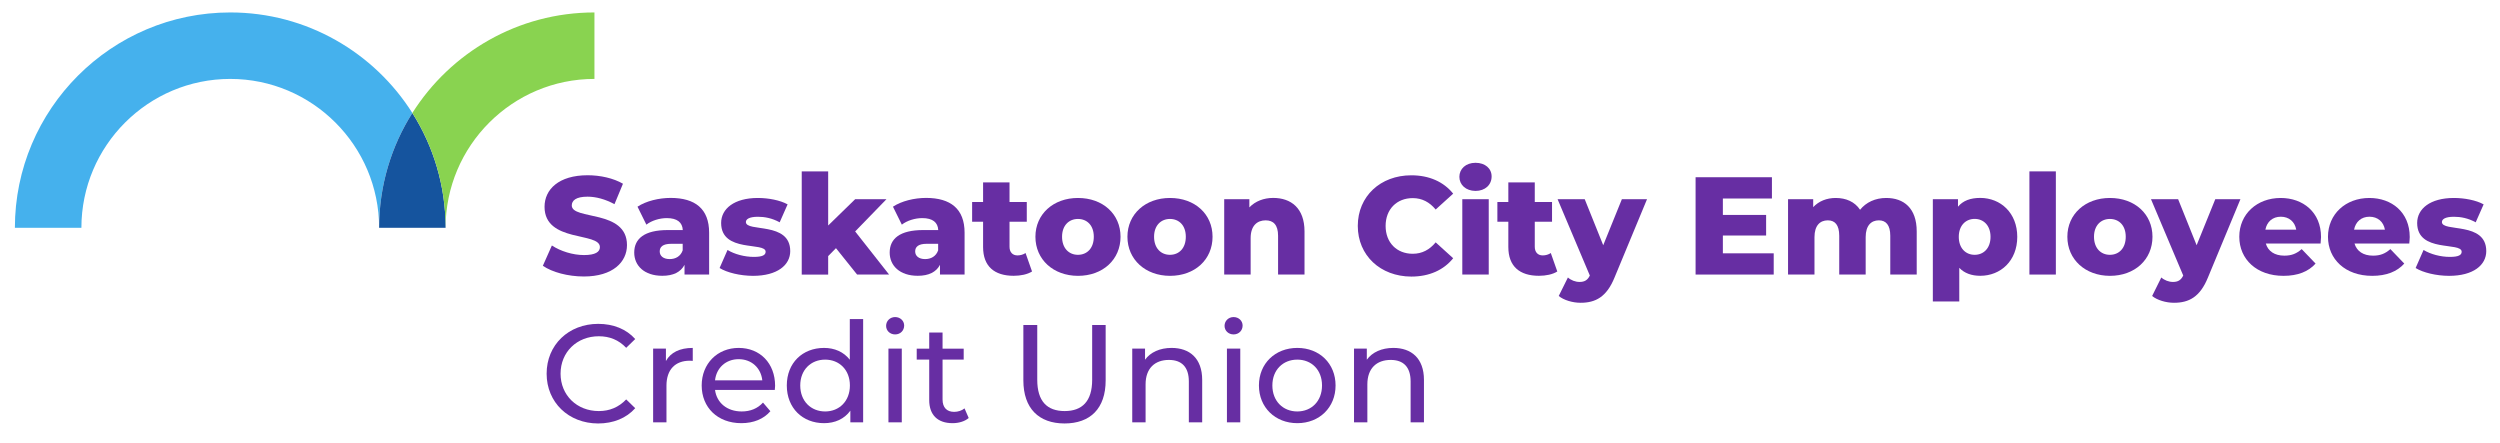 <?xml version="1.0" encoding="utf-8"?>
<!-- Generator: Adobe Illustrator 24.2.1, SVG Export Plug-In . SVG Version: 6.00 Build 0)  -->
<svg version="1.1" id="Layer_1" xmlns="http://www.w3.org/2000/svg" xmlns:xlink="http://www.w3.org/1999/xlink" x="0px" y="0px"
	 viewBox="0 0 504 89.26" style="enable-background:new 0 0 504 89.26;" xml:space="preserve">
<style type="text/css">
	.st0{fill:#672EA3;}
	.st1{fill:#45B1ED;}
	.st2{fill:#15549E;}
	.st3{fill:#89D350;}
</style>
<g>
	<path class="st0" d="M109.44,53.58l1.82-4.09c1.74,1.15,4.2,1.93,6.48,1.93c2.3,0,3.2-0.64,3.2-1.6c0-3.11-11.16-0.84-11.16-8.13
		c0-3.5,2.86-6.36,8.69-6.36c2.55,0,5.19,0.59,7.12,1.71l-1.71,4.12c-1.88-1.01-3.73-1.51-5.44-1.51c-2.33,0-3.17,0.78-3.17,1.77
		c0,3,11.13,0.76,11.13,7.99c0,3.42-2.86,6.33-8.69,6.33C114.49,55.74,111.29,54.87,109.44,53.58z"/>
	<path class="st0" d="M142.96,46.91v8.44H138v-1.96c-0.76,1.46-2.27,2.21-4.48,2.21c-3.64,0-5.66-2.05-5.66-4.68
		c0-2.8,2.05-4.54,6.76-4.54h3.03c-0.08-1.54-1.12-2.41-3.22-2.41c-1.46,0-3.08,0.5-4.12,1.32l-1.79-3.62
		c1.74-1.15,4.32-1.77,6.7-1.77C140.13,39.91,142.96,42.09,142.96,46.91z M137.63,50.47v-1.32h-2.3c-1.71,0-2.33,0.62-2.33,1.54
		c0,0.9,0.73,1.54,1.99,1.54C136.18,52.24,137.21,51.68,137.63,50.47z"/>
	<path class="st0" d="M145.07,54.03l1.6-3.64c1.4,0.87,3.45,1.4,5.3,1.4c1.79,0,2.38-0.39,2.38-1.04c0-2.05-8.97,0.28-8.97-5.8
		c0-2.86,2.63-5.04,7.4-5.04c2.13,0,4.48,0.45,6,1.29l-1.6,3.62c-1.51-0.84-3.03-1.12-4.37-1.12c-1.79,0-2.44,0.5-2.44,1.06
		c0,2.1,8.94-0.17,8.94,5.86c0,2.8-2.58,4.99-7.51,4.99C149.22,55.6,146.56,54.96,145.07,54.03z"/>
	<path class="st0" d="M168.53,50.03l-1.57,1.6v3.73h-5.33v-20.8h5.33v10.9l5.44-5.3h6.31l-6.31,6.5l6.84,8.69h-6.45L168.53,50.03z"
		/>
	<path class="st0" d="M194.46,46.91v8.44h-4.96v-1.96c-0.76,1.46-2.27,2.21-4.48,2.21c-3.64,0-5.66-2.05-5.66-4.68
		c0-2.8,2.05-4.54,6.76-4.54h3.03c-0.08-1.54-1.12-2.41-3.22-2.41c-1.46,0-3.08,0.5-4.12,1.32l-1.79-3.62
		c1.74-1.15,4.32-1.77,6.7-1.77C191.62,39.91,194.46,42.09,194.46,46.91z M189.13,50.47v-1.32h-2.3c-1.71,0-2.33,0.62-2.33,1.54
		c0,0.9,0.73,1.54,1.99,1.54C187.67,52.24,188.71,51.68,189.13,50.47z"/>
	<path class="st0" d="M208.06,54.73c-0.93,0.59-2.3,0.87-3.7,0.87c-3.9,0-6.17-1.91-6.17-5.8v-5.1h-2.21v-3.98h2.21v-3.95h5.33v3.95
		h3.48v3.98h-3.48v5.05c0,1.12,0.64,1.74,1.6,1.74c0.59,0,1.18-0.17,1.63-0.48L208.06,54.73z"/>
	<path class="st0" d="M208.74,47.73c0-4.57,3.62-7.82,8.58-7.82c5.02,0,8.58,3.25,8.58,7.82c0,4.6-3.56,7.88-8.58,7.88
		C212.35,55.6,208.74,52.32,208.74,47.73z M220.51,47.73c0-2.3-1.37-3.59-3.2-3.59c-1.79,0-3.2,1.29-3.2,3.59
		c0,2.33,1.4,3.64,3.2,3.64C219.14,51.37,220.51,50.05,220.51,47.73z"/>
	<path class="st0" d="M227.29,47.73c0-4.57,3.62-7.82,8.58-7.82c5.02,0,8.58,3.25,8.58,7.82c0,4.6-3.56,7.88-8.58,7.88
		C230.91,55.6,227.29,52.32,227.29,47.73z M239.06,47.73c0-2.3-1.37-3.59-3.2-3.59c-1.79,0-3.2,1.29-3.2,3.59
		c0,2.33,1.4,3.64,3.2,3.64C237.69,51.37,239.06,50.05,239.06,47.73z"/>
	<path class="st0" d="M262.99,46.66v8.69h-5.33v-7.82c0-2.19-0.95-3.11-2.5-3.11c-1.71,0-3.03,1.07-3.03,3.59v7.34h-5.33V40.16h5.07
		v1.65c1.21-1.26,2.92-1.91,4.82-1.91C260.27,39.91,262.99,41.95,262.99,46.66z"/>
	<path class="st0" d="M273.73,45.54c0-5.97,4.57-10.2,10.79-10.2c3.62,0,6.53,1.32,8.44,3.7l-3.53,3.2c-1.23-1.49-2.75-2.3-4.62-2.3
		c-3.22,0-5.47,2.24-5.47,5.61c0,3.36,2.24,5.61,5.47,5.61c1.88,0,3.39-0.81,4.62-2.3l3.53,3.2c-1.91,2.38-4.82,3.7-8.44,3.7
		C278.3,55.74,273.73,51.51,273.73,45.54z"/>
	<path class="st0" d="M294.21,35.65c0-1.6,1.29-2.83,3.25-2.83c1.96,0,3.25,1.15,3.25,2.75c0,1.68-1.29,2.92-3.25,2.92
		C295.5,38.48,294.21,37.24,294.21,35.65z M294.8,40.16h5.33v15.19h-5.33V40.16z"/>
	<path class="st0" d="M313.95,54.73c-0.92,0.59-2.3,0.87-3.7,0.87c-3.9,0-6.17-1.91-6.17-5.8v-5.1h-2.21v-3.98h2.21v-3.95h5.33v3.95
		h3.48v3.98h-3.48v5.05c0,1.12,0.64,1.74,1.6,1.74c0.59,0,1.18-0.17,1.63-0.48L313.95,54.73z"/>
	<path class="st0" d="M332.04,40.16l-6.56,15.81c-1.6,3.92-3.84,5.07-6.84,5.07c-1.6,0-3.39-0.53-4.4-1.37l1.85-3.73
		c0.62,0.56,1.51,0.9,2.35,0.9c1.04,0,1.63-0.39,2.07-1.29l-6.5-15.39h5.47l3.73,9.28l3.76-9.28H332.04z"/>
	<path class="st0" d="M357.58,51.06v4.29h-15.75V35.73h15.39v4.29h-9.89v3.31h8.72v4.15h-8.72v3.59H357.58z"/>
	<path class="st0" d="M386.41,46.66v8.69h-5.33v-7.82c0-2.19-0.9-3.11-2.3-3.11c-1.54,0-2.66,1.04-2.66,3.39v7.54h-5.33v-7.82
		c0-2.19-0.87-3.11-2.3-3.11c-1.57,0-2.69,1.04-2.69,3.39v7.54h-5.33V40.16h5.07v1.6c1.15-1.23,2.75-1.85,4.54-1.85
		c2.07,0,3.84,0.76,4.91,2.38c1.21-1.51,3.08-2.38,5.27-2.38C383.8,39.91,386.41,41.95,386.41,46.66z"/>
	<path class="st0" d="M406.68,47.75c0,4.82-3.34,7.85-7.46,7.85c-1.77,0-3.2-0.53-4.23-1.6v6.78h-5.33V40.16h5.07v1.51
		c1.01-1.21,2.5-1.77,4.49-1.77C403.34,39.91,406.68,42.93,406.68,47.75z M401.29,47.75c0-2.3-1.4-3.62-3.2-3.62s-3.2,1.32-3.2,3.62
		c0,2.3,1.4,3.62,3.2,3.62S401.29,50.05,401.29,47.75z"/>
	<path class="st0" d="M409.13,34.55h5.33v20.8h-5.33V34.55z"/>
	<path class="st0" d="M416.78,47.73c0-4.57,3.62-7.82,8.58-7.82c5.02,0,8.58,3.25,8.58,7.82c0,4.6-3.56,7.88-8.58,7.88
		C420.4,55.6,416.78,52.32,416.78,47.73z M428.55,47.73c0-2.3-1.37-3.59-3.2-3.59c-1.79,0-3.2,1.29-3.2,3.59
		c0,2.33,1.4,3.64,3.2,3.64C427.18,51.37,428.55,50.05,428.55,47.73z"/>
	<path class="st0" d="M451.67,40.16l-6.56,15.81c-1.6,3.92-3.84,5.07-6.84,5.07c-1.6,0-3.39-0.53-4.4-1.37l1.85-3.73
		c0.62,0.56,1.51,0.9,2.35,0.9c1.04,0,1.63-0.39,2.07-1.29l-6.5-15.39h5.47l3.73,9.28l3.76-9.28H451.67z"/>
	<path class="st0" d="M467.83,49.1h-11.04c0.45,1.54,1.77,2.44,3.73,2.44c1.49,0,2.47-0.42,3.5-1.32l2.8,2.92
		c-1.46,1.62-3.59,2.47-6.47,2.47c-5.41,0-8.91-3.34-8.91-7.88c0-4.57,3.56-7.82,8.35-7.82c4.48,0,8.13,2.86,8.13,7.88
		C467.91,48.17,467.86,48.68,467.83,49.1z M456.7,46.3h6.22c-0.28-1.6-1.46-2.61-3.11-2.61C458.16,43.69,457.01,44.7,456.7,46.3z"/>
	<path class="st0" d="M485.71,49.1h-11.04c0.45,1.54,1.77,2.44,3.73,2.44c1.49,0,2.47-0.42,3.5-1.32l2.8,2.92
		c-1.46,1.62-3.59,2.47-6.47,2.47c-5.41,0-8.91-3.34-8.91-7.88c0-4.57,3.56-7.82,8.35-7.82c4.48,0,8.13,2.86,8.13,7.88
		C485.8,48.17,485.74,48.68,485.71,49.1z M474.58,46.3h6.22c-0.28-1.6-1.46-2.61-3.11-2.61C476.04,43.69,474.89,44.7,474.58,46.3z"
		/>
	<path class="st0" d="M486.99,54.03l1.6-3.64c1.4,0.87,3.45,1.4,5.3,1.4c1.79,0,2.38-0.39,2.38-1.04c0-2.05-8.97,0.28-8.97-5.8
		c0-2.86,2.63-5.04,7.4-5.04c2.13,0,4.49,0.45,6,1.29l-1.6,3.62c-1.51-0.84-3.03-1.12-4.37-1.12c-1.79,0-2.44,0.5-2.44,1.06
		c0,2.1,8.94-0.17,8.94,5.86c0,2.8-2.58,4.99-7.51,4.99C491.14,55.6,488.48,54.96,486.99,54.03z"/>
	<path class="st0" d="M110.2,75.33c0-5.8,4.43-10.04,10.4-10.04c3.03,0,5.66,1.04,7.46,3.06l-1.82,1.77
		c-1.51-1.6-3.36-2.33-5.52-2.33c-4.43,0-7.71,3.2-7.71,7.54s3.28,7.54,7.71,7.54c2.16,0,4.01-0.76,5.52-2.35l1.82,1.77
		c-1.79,2.02-4.43,3.08-7.48,3.08C114.63,85.36,110.2,81.13,110.2,75.33z"/>
	<path class="st0" d="M139.66,70.14v2.61c-0.22-0.03-0.42-0.03-0.62-0.03c-2.89,0-4.68,1.77-4.68,5.02v7.4h-2.69V70.28h2.58v2.5
		C135.21,71.04,137.06,70.14,139.66,70.14z"/>
	<path class="st0" d="M156.2,78.61h-12.05c0.34,2.61,2.44,4.34,5.38,4.34c1.74,0,3.2-0.59,4.29-1.79l1.49,1.74
		c-1.35,1.57-3.39,2.41-5.86,2.41c-4.79,0-7.99-3.17-7.99-7.6c0-4.4,3.17-7.57,7.46-7.57s7.34,3.08,7.34,7.65
		C156.26,78.02,156.23,78.36,156.2,78.61z M144.15,76.67h9.53c-0.28-2.5-2.16-4.26-4.77-4.26
		C146.34,72.41,144.43,74.15,144.15,76.67z"/>
	<path class="st0" d="M174.01,64.34v20.8h-2.58v-2.35c-1.21,1.68-3.11,2.52-5.3,2.52c-4.34,0-7.51-3.05-7.51-7.6
		s3.17-7.57,7.51-7.57c2.1,0,3.95,0.79,5.19,2.38v-8.19H174.01z M171.34,77.71c0-3.17-2.16-5.21-4.99-5.21
		c-2.86,0-5.02,2.05-5.02,5.21c0,3.17,2.16,5.24,5.02,5.24C169.19,82.95,171.34,80.88,171.34,77.71z"/>
	<path class="st0" d="M178.64,65.69c0-0.98,0.78-1.77,1.82-1.77s1.82,0.76,1.82,1.71c0,1.01-0.76,1.79-1.82,1.79
		C179.42,67.42,178.64,66.67,178.64,65.69z M179.11,70.28h2.69v14.86h-2.69V70.28z"/>
	<path class="st0" d="M195.29,84.27c-0.81,0.7-2.05,1.04-3.25,1.04c-3,0-4.71-1.65-4.71-4.65V72.5h-2.52v-2.21h2.52v-3.25h2.69v3.25
		h4.26v2.21h-4.26v8.04c0,1.6,0.84,2.49,2.33,2.49c0.79,0,1.54-0.25,2.1-0.7L195.29,84.27z"/>
	<path class="st0" d="M206.31,76.67V65.52h2.8v11.04c0,4.34,1.99,6.31,5.52,6.31s5.55-1.96,5.55-6.31V65.52h2.72v11.16
		c0,5.69-3.11,8.69-8.3,8.69C209.45,85.36,206.31,82.36,206.31,76.67z"/>
	<path class="st0" d="M242.36,76.59v8.55h-2.69V76.9c0-2.92-1.46-4.34-4.01-4.34c-2.86,0-4.71,1.71-4.71,4.93v7.65h-2.69V70.28h2.58
		v2.24c1.09-1.51,3-2.38,5.35-2.38C239.81,70.14,242.36,72.22,242.36,76.59z"/>
	<path class="st0" d="M246.87,65.69c0-0.98,0.78-1.77,1.82-1.77c1.04,0,1.82,0.76,1.82,1.71c0,1.01-0.76,1.79-1.82,1.79
		C247.66,67.42,246.87,66.67,246.87,65.69z M247.35,70.28h2.69v14.86h-2.69V70.28z"/>
	<path class="st0" d="M253.8,77.71c0-4.43,3.28-7.57,7.74-7.57c4.46,0,7.71,3.14,7.71,7.57s-3.25,7.6-7.71,7.6
		C257.08,85.31,253.8,82.14,253.8,77.71z M266.52,77.71c0-3.17-2.13-5.21-4.99-5.21c-2.86,0-5.02,2.05-5.02,5.21
		c0,3.17,2.16,5.24,5.02,5.24C264.39,82.95,266.52,80.88,266.52,77.71z"/>
	<path class="st0" d="M287.07,76.59v8.55h-2.69V76.9c0-2.92-1.46-4.34-4.01-4.34c-2.86,0-4.71,1.71-4.71,4.93v7.65h-2.69V70.28h2.58
		v2.24c1.09-1.51,3-2.38,5.35-2.38C284.52,70.14,287.07,72.22,287.07,76.59z"/>
</g>
<g>
	<g>
		<path class="st1" d="M83.13,22.78c-4.25,6.7-6.7,14.65-6.7,23.15c0-16.55-13.47-30.02-30.01-30.02
			c-16.55,0-30.01,13.47-30.01,30.02H3C3,21.98,22.48,2.51,46.42,2.51C61.86,2.51,75.44,10.61,83.13,22.78z"/>
	</g>
</g>
<g>
	<path class="st2" d="M89.83,45.93h-13.4c0-8.5,2.45-16.44,6.7-23.15C87.38,29.48,89.83,37.43,89.83,45.93z"/>
</g>
<g>
	<path class="st3" d="M119.84,2.51v13.4c-16.54,0-30.01,13.47-30.01,30.02c0-8.5-2.45-16.44-6.7-23.15
		C90.82,10.61,104.4,2.51,119.84,2.51z"/>
</g>
</svg>
